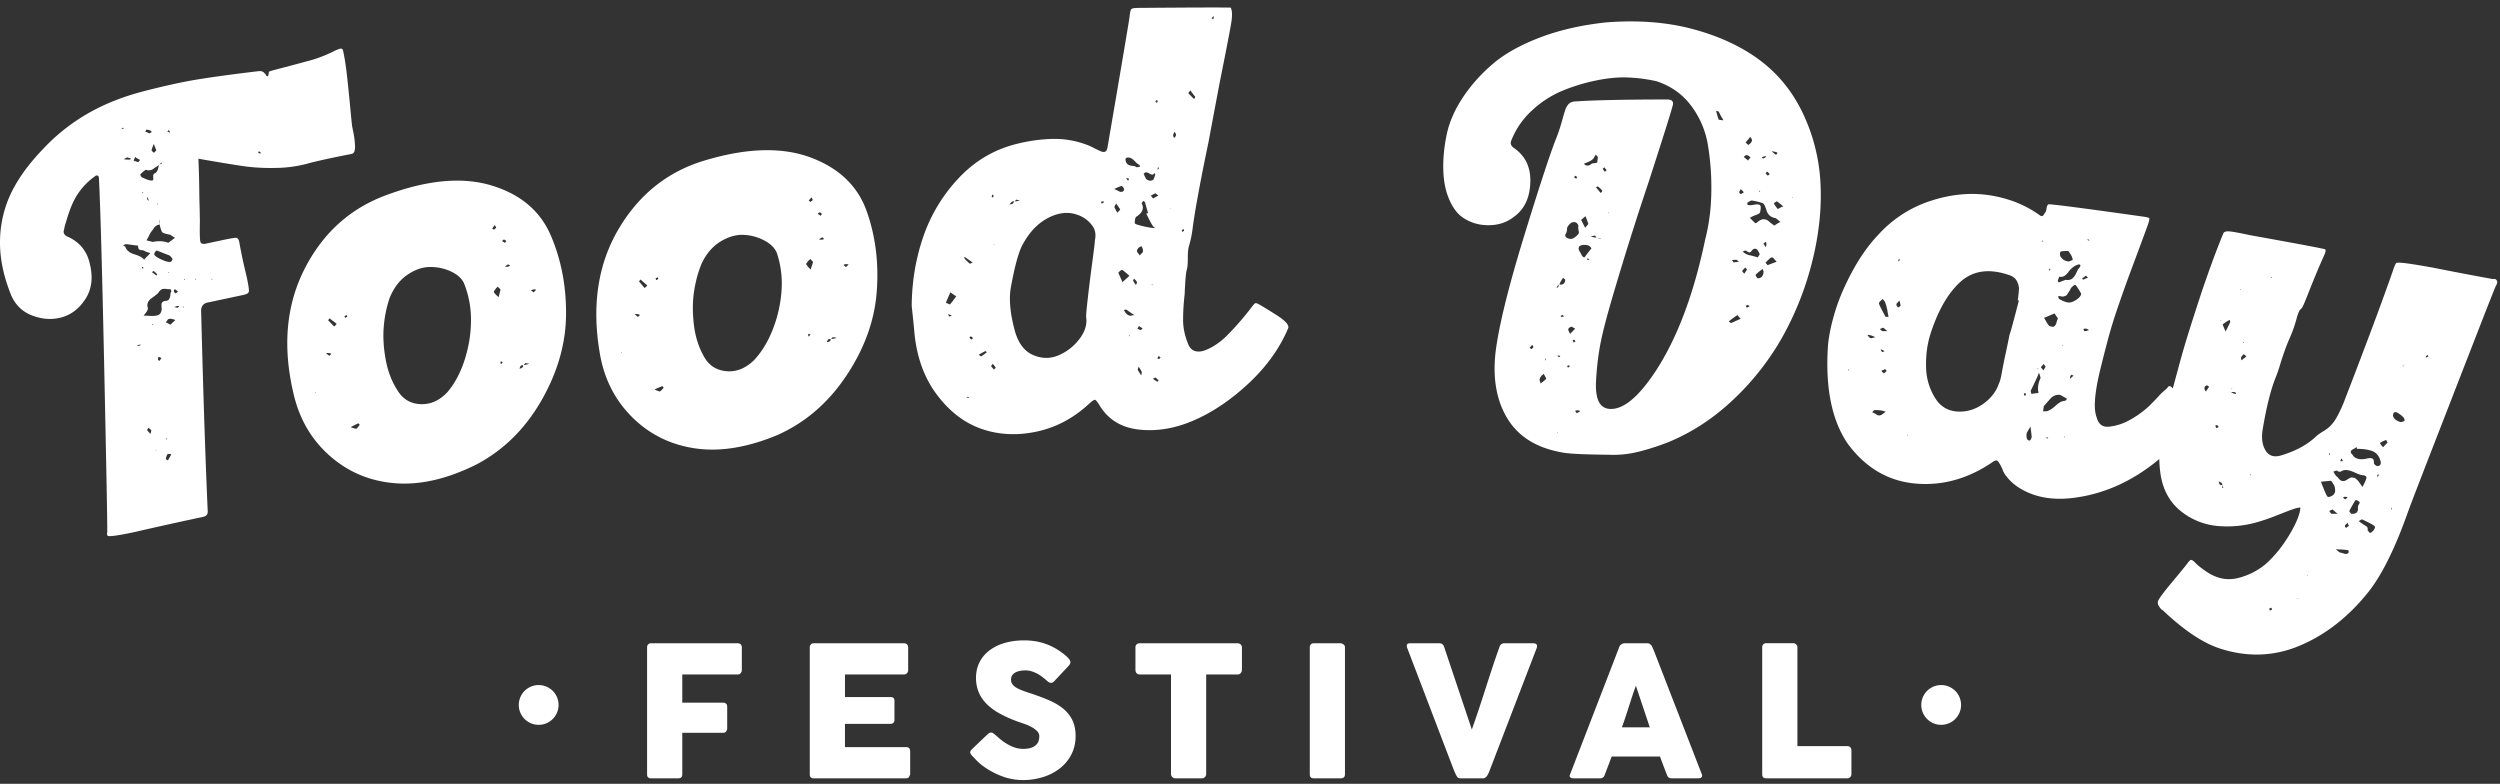 <svg xmlns="http://www.w3.org/2000/svg" width="185" height="58" fill="none"><rect width="100%" height="100%" fill="#333333" stroke="none"/><path fill="#fff" d="M19.101 11.287c.074.072.15.085.228.04a1.235 1.235 0 0 1-.162-.142l-.066.102Zm-3.45 9.33c.006.03-.005.046-.033.052.028-.006.044-.002.047.012.003.014.018.018.046.012l-.009-.042-.05-.033Zm-1.135.023c-.028.006-.045-.004-.051-.033l-.033.051.05.033.034-.05Zm-.857.095c.028-.006.036-.036.024-.093l-.042.01.018.083Zm-.05 2.028-.01-.042c-.005-.027-.022-.038-.05-.033l-.033.051.042-.009.05.033Zm-.48.015c.028-.006.053-.026.075-.06l.075-.06a.455.455 0 0 0-.377.08.341.341 0 0 1 .135.016l.092.024Zm-.14-1.067.193-.128a2.504 2.504 0 0 1-.213-.174l-.042.009c-.1.08-.08.178.063.293Zm-.549-1.549c.028-.006.045.005.051.033l.033-.051-.05-.033c.005.028-.006.045-.034.051Zm.037-10.533a.502.502 0 0 1-.108.11c.027-.006.092.025.194.09.01-.09-.019-.156-.086-.2Zm-.056 24.439c.066-.102.151-.251.256-.45-.124-.031-.213-.034-.265-.008-.054.026-.1.146-.143.359l.152.099Zm.186-10.038c.194-.187.315-.302.366-.341a.503.503 0 0 0-.144-.057c-.22-.07-.363-.055-.428.047a.681.681 0 0 1-.142.162c.13.06.246.123.348.189Zm-.349 8.45.051.033.042-.009-.009-.042-.05-.033c.005.028-.006.045-.034.051Zm-.464-20.293a.69.69 0 0 1 .2-.087l-.06-.076a.345.345 0 0 1-.07.082.34.34 0 0 0-.07.08Zm.013 4.383c.02-.18.012-.281-.021-.303.008.173.015.275.02.303Zm-.033 10.137c.027-.006.086-.077.174-.213l-.195-.09c-.094.108-.087.209.02.303Zm-.112-11.642c-.023.034-.017.063.017.084-.005-.027.002-.059.024-.093l-.041.009Zm-.109 18.223c-.028.006-.038.024-.033.05l.042-.008-.009-.042Zm1.071-13.91c.028-.007.075-.061.14-.162a12.552 12.552 0 0 0-.017-.084c-.006-.028-.017-.047-.034-.059a.432.432 0 0 1-.086-.091.38.38 0 0 0-.178-.115 8.637 8.637 0 0 1-.334-.127l-.503-.2c-.083.018-.152.106-.207.263.024.112.198.244.523.394.324.15.556.21.696.18Zm-1.257.684c-.032-.008-.069.022-.113.09.135.088.24.168.314.24l.066-.103c-.147-.143-.237-.219-.267-.227Zm-.123 3.95.093.025-.01-.042c-.033-.021-.062-.015-.083.018Zm.143-12.704c.122-.114.182-.177.179-.191a16.018 16.018 0 0 0-.187-.465c-.114.288-.168.446-.162.473.006.028.063.09.17.183Zm-.4 20.347c-.067.101-.098.16-.095.174.003.014.08.107.235.278.021-.033.045-.126.072-.278a.683.683 0 0 1-.107-.087.723.723 0 0 0-.106-.087Zm.016-16.8a.748.748 0 0 0-.105-.285c-.026.152.009.247.105.285Zm1.452 3.111.492-.368-.357-.231c-.303-.052-.49-.107-.561-.165-.071-.058-.142-.255-.214-.591a.76.76 0 0 0-.263.1.663.663 0 0 0-.179.192 1.918 1.918 0 0 1-.153.208 1.455 1.455 0 0 0-.177.3c-.071.148-.14.271-.206.373l.465.12c.42-.089.803-.068 1.153.062Zm-1.333-8.312-.278-.072-.1.153c.192.076.296.12.314.13.016.012.075-.023.175-.103l-.11-.108Zm1.11 12.613c.145-.001.244-.052.296-.15a.758.758 0 0 0 .084-.325c.004-.117.031-.196.082-.237l-.078-.158a.823.823 0 0 1-.265-.01.864.864 0 0 0-.307 0c-.084.018-.174.08-.267.188-.039.096-.21.25-.516.46-.306.212-.415.455-.327.728.05.107-.053.304-.313.593l.354.012c.297.025.529.013.693-.038.165-.05.266-.195.302-.437-.032-.285-.024-.455.023-.509.047-.054.126-.093.238-.117Zm-1.624-8.03c-.028.006-.045-.005-.05-.033-.023.034-.031.065-.025.093l.042-.009.033-.051Zm-.007 5.527c-.028.006-.059-.002-.092-.024-.017.063.01.115.077.159l.015-.135Zm1.15-7.568a.715.715 0 0 1-.187.149c-.103.066-.18.119-.23.159a.536.536 0 0 1-.221.09.487.487 0 0 1-.29-.025c-.035-.022-.174.08-.417.308-.023.034-.02.077.005.13.026.053.056.09.09.112.294.143.508.22.642.236.135.015.202-.013.201-.086a9.72 9.72 0 0 0-.007-.24.207.207 0 0 1 .111-.2c.162-.062.263-.274.303-.633Zm-1.615 13.412c.146-.001.24-.036.285-.104a.364.364 0 0 0-.285.104Zm-.133-14.005-.115.287c.22.07.337.105.35.101.015-.002.055-.055.12-.157a2.39 2.39 0 0 0-.173-.095.521.521 0 0 1-.182-.136Zm-.327.113-.279-.072-.233.138c.151.027.314.036.488.027-.006-.027.002-.059.024-.093Zm.287 7.11c.374.11.607.244.699.399l.033-.051.432-.442c-.282-.087-.425-.144-.431-.172a.495.495 0 0 0-.207-.044c-.104-.006-.176-.035-.216-.085-.04-.05-.057-.134-.053-.252-.18-.02-.33-.039-.45-.057a10.228 10.228 0 0 0-.317-.043.751.751 0 0 0-.177-.006l-.159.078.153.1c.087.273.319.464.693.574ZM9.16 9.501c-.04-.05-.098-.052-.176-.006.067.044.126.046.176.006Zm14.002-5.089c.302-.093.594-.199.876-.318.281-.118.494-.215.64-.29.144-.074.271-.13.38-.168.109-.038.187-.047.235-.028.048.019.084.084.108.196.107.503.2 1.113.28 1.826.078.714.158 1.501.24 2.361.08.86.13 1.332.148 1.415l.071.336a6.304 6.304 0 0 1 .13 1.025c.008.174-.005.316-.04.425a.279.279 0 0 1-.22.2c-1.49.29-2.579.528-3.268.719a9.387 9.387 0 0 1-2.302.315c-.844.02-1.62-.02-2.327-.118-.708-.098-1.852-.286-3.431-.563.03.696.05 1.37.06 2.027.007.656.016 1.144.026 1.463.01.32.017.698.023 1.136-.018.88-.005 1.39.04 1.526.043.137.177.182.401.134l.168-.036 1.048-.223c.56-.12.898-.176 1.016-.173.118.005.198.105.24.3.132.762.31 1.6.536 2.517.137.643.197 1.026.178 1.146-.018.121-.139.205-.363.253l-1.28.273-1.32.281c-.37.05-.56.251-.573.604.155 6.079.317 11.028.489 14.851.02.23-.096.372-.348.425-1.623.346-3.326.723-5.109 1.132-1.287.274-1.942.355-1.966.244a48.386 48.386 0 0 1-.035-.167c.021-.034.03-.066.024-.094.007-.79-.068-4.846-.225-12.166-.156-7.319-.286-11.977-.39-13.972-.002-.146-.04-.225-.116-.239-.076-.012-.15.018-.222.091a4.918 4.918 0 0 0-1.587 1.917c-.09.195-.172.396-.245.601-.073.206-.131.379-.174.52l-.141.468a2.467 2.467 0 0 0-.092.392c-.093.255.005.438.293.552.874.4 1.413 1.073 1.615 2.024.242 1.001.133 1.858-.33 2.57-.461.712-1.052 1.167-1.77 1.364-.718.197-1.46.143-2.227-.161-.766-.305-1.298-.878-1.595-1.722-.527-1.378-.77-2.686-.726-3.924a8.416 8.416 0 0 1 .844-3.447c.52-1.06 1.294-2.125 2.324-3.192a14.262 14.262 0 0 1 3.26-2.603c1.223-.713 2.617-1.273 4.182-1.68 1.565-.406 2.92-.702 4.065-.888 1.145-.185 2.643-.388 4.497-.607.174-.008.3.038.38.138a.474.474 0 0 1 .12.15c.126.178.198.104.216-.222-.006-.027.136-.08.427-.156l1.308-.345a99.183 99.183 0 0 0 1.534-.415Z"/><path fill="#fff" d="m39.297 21.49.193.148.189-.2a.455.455 0 0 0-.383.052Zm-.548 5.529c.112-.015.253-.049.419-.1a3.073 3.073 0 0 0-.288-.048c-.015.002-.058.051-.132.148Zm-.312.259.085-.012c.11-.043.175-.095.196-.156l-.012-.085c-.085.01-.135.018-.149.02-.014.002-.054.08-.12.232Zm-.686-7.612-.145-.11-.238.162c.12.042.248.024.383-.052Zm-.557-1.872-.037.048a.63.63 0 0 0 .118.07c.046.023.071.05.075.077l.11-.145c-.104-.13-.193-.147-.267-.05Zm-.101 9.147.11-.145a.462.462 0 0 1-.14-.068c-.04.121-.031.192.03.213Zm-.196-4.952c.095-.359.142-.545.14-.56-.001-.013-.07-.083-.201-.21a.67.67 0 0 0-.153.15c-.098.13-.145.207-.141.236.004.028.047.087.132.177.084.09.159.159.223.207Zm-.176-5.127c-.044-.109-.082-.176-.114-.2l-.184.24.145.11c-.004-.027.047-.078.153-.15ZM33.13 28.995c.545-.652.97-1.46 1.272-2.424.302-.964.453-1.93.451-2.897a7.17 7.17 0 0 0-.52-2.72c-.164-.353-.485-.642-.962-.866a3.576 3.576 0 0 0-1.56-.33c-.562.005-1.127.204-1.694.598-.567.395-1 .973-1.3 1.735a8.874 8.874 0 0 0-.415 2.048c-.07.76-.023 1.59.143 2.49.166.902.482 1.696.95 2.383.397.58.957.88 1.681.897.723.017 1.375-.288 1.954-.914Zm-7.177 2.618c.242.083.377.122.406.118.028-.004.116-.102.263-.295l-.102-.116-.305.15c-.122.06-.21.108-.262.143Zm-.404-8.083c.053-.035.105-.072.158-.108-.032-.024-.052-.065-.06-.122l-.158.108.06.122Zm-.824.632a.928.928 0 0 0 .19-.2c-.258-.195-.434-.33-.53-.404-.075.098-.104.152-.087.163.016.013.158.16.427.44Zm-.596 1.985.241.184.153-.15c-.154-.066-.285-.078-.394-.034Zm-.772 2.919-.006-.043-.043.006c.004.028.02.04.049.037Zm5.325-14.662c2.996-1.098 5.563-1.324 7.7-.676 2.136.648 3.594 1.878 4.375 3.691.78 1.814 1.156 3.79 1.13 5.928-.028 2.14-.644 4.25-1.847 6.333-1.204 2.083-2.802 3.648-4.795 4.698-2.163 1.073-4.171 1.532-6.024 1.38-1.854-.152-3.46-.829-4.82-2.03-1.361-1.2-2.255-2.737-2.683-4.613-.817-3.468-.541-6.542.826-9.224 1.368-2.681 3.414-4.51 6.138-5.487ZM62.413 19.604l.183.159.202-.186a.453.453 0 0 0-.385.027Zm-.91 5.48c.113-.008.255-.032.424-.073a2.853 2.853 0 0 0-.284-.066c-.015 0-.061.047-.14.139Zm-.328.237.085-.006c.112-.035.18-.083.205-.143l-.005-.085-.15.01c-.015 0-.06.076-.135.224Zm-.185-7.64-.137-.12-.248.147a.45.45 0 0 0 .385-.027Zm-.433-1.905-.04.046a.64.64 0 0 0 .114.078c.045.026.068.053.07.081l.12-.137c-.096-.136-.184-.16-.264-.068Zm-.41-.96a.552.552 0 0 0-.1-.209l-.2.23.138.119c-.002-.028.052-.075.162-.14Zm-.291 10.08.12-.137a.458.458 0 0 1-.135-.076c-.05.118-.045.19.015.214Zm.13-4.953c.119-.352.178-.534.177-.55-.001-.013-.064-.088-.188-.222a.656.656 0 0 0-.162.14c-.106.121-.158.197-.156.225.002.029.041.09.12.185.078.096.147.17.209.222Zm-4.22 6.742c.587-.615 1.064-1.392 1.429-2.335a9.601 9.601 0 0 0 .64-2.86 7.17 7.17 0 0 0-.34-2.75c-.14-.363-.44-.672-.903-.927a3.571 3.571 0 0 0-1.534-.431c-.562-.032-1.138.129-1.73.485-.591.357-1.062.905-1.412 1.645a8.868 8.868 0 0 0-.549 2.016c-.12.754-.127 1.586-.02 2.495.105.911.37 1.723.792 2.44.357.606.896.941 1.617 1.005.72.065 1.39-.196 2.01-.783Zm-7.205-5.951.165-.098c-.03-.026-.048-.068-.052-.125l-.165.097.052.125Zm-.129 8.092c.236.098.369.146.398.144.028-.002.122-.094.282-.277l-.095-.123-.314.13a2.425 2.425 0 0 0-.27.126Zm-.734-7.516a.925.925 0 0 0 .202-.187c-.245-.212-.412-.358-.503-.438-.08.092-.113.144-.097.157.015.014.147.17.398.468Zm-.726 1.941.229.2.162-.14c-.15-.077-.28-.096-.39-.06Zm-.963 2.861-.003-.043-.043.003c.002.03.017.043.046.04Zm6.278-14.278c3.062-.9 5.638-.956 7.728-.17 2.09.788 3.463 2.112 4.123 3.972.659 1.86.904 3.857.737 5.99-.168 2.133-.921 4.198-2.259 6.197-1.338 2-3.036 3.456-5.094 4.372-2.229.928-4.262 1.255-6.101.981-1.84-.274-3.399-1.055-4.677-2.342-1.279-1.287-2.07-2.88-2.373-4.78-.587-3.513-.11-6.563 1.431-9.15 1.541-2.585 3.703-4.276 6.485-5.07ZM89.77 1.183c0 .029-.014.058-.042.086l-.085.087c.028 0 .05.007.065.02l.064.065c.057-.115.056-.2-.001-.258ZM88.1 6.687c-.115.115-.164.188-.15.216.015.028.152.17.411.425.057-.086.085-.143.085-.172a2.319 2.319 0 0 1-.173-.213 1.758 1.758 0 0 1-.174-.256Zm-.647 10.364c0 .014.014.05.044.107a.486.486 0 0 0 .127-.087l-.043-.128c-.086.058-.128.094-.128.108Zm-.57-6.837.085-.086c.057-.087.07-.158.042-.215l-.088-.171-.084.172c-.028.058-.028.129.002.214.028.03.043.058.043.086Zm-.301 5.193.085-.001c-.029-.028-.057-.028-.085 0Zm-.924-2.867c.028 0 .057-.014.086-.043l-.001-.086-.043-.043a.383.383 0 0 0-.042.172Zm-.017 13.984h.043c.058.057.1.056.129-.002.028-.028.057-.043.085-.043-.086-.085-.137-.127-.15-.127-.015 0-.05.058-.107.172Zm-.024-19.13-.128.129a.462.462 0 0 0 .13.085c.056-.087.055-.158-.002-.215Zm-.307 20.634c.201.141.31.211.324.211.014 0 .049-.028.106-.086-.144-.142-.223-.213-.237-.213-.015 0-.079.03-.193.088Zm-.056-7.035c0 .03-.014.058-.042.087h.043l.042-.044c-.029 0-.043-.014-.043-.043Zm.462-6.523-.215-.17-.342.174.173.213.384-.217Zm-.957-1.709-.128.088c.088.228.16.37.218.427.172.113.33.126.472.039.028 0 .085-.129.168-.387 0-.028-.029-.071-.087-.128-.027.143-.127.166-.299.067-.172-.1-.287-.134-.344-.106Zm-.308 15.016c.027-.114.04-.2.04-.258a3.344 3.344 0 0 0-.108-.191 2.356 2.356 0 0 1-.11-.193.743.743 0 0 0-.083.215c0 .029.087.17.26.427Zm-.286-3.472c.173.114.273.142.301.084l.085-.087a28.71 28.71 0 0 1-.258-.17.486.486 0 0 0-.085.13l-.043.043Zm.171-5.406.17-.173c.086-.058.099-.172.04-.343a.465.465 0 0 0-.087-.171c-.057.03-.127.073-.213.13a.49.49 0 0 0-.085.13c-.057.086-.027.186.089.3l.086.127Zm-.018-2.23c.516.14.903.207 1.16.205-.115-.084-.172-.142-.173-.17-.058-.057-.217-.356-.479-.897l.129-.044c-.148-.514-.221-.777-.221-.792 0-.014-.043-.05-.13-.106l-.127.173c.203.37.076.7-.378.99-.086.057-.127.215-.125.472 0 .057.115.113.344.169Zm-.397 3.95c-.057.085-.078.143-.063.17.015.03.08.13.196.3a.425.425 0 0 0 .084-.215 1.284 1.284 0 0 0-.217-.256Zm-.309 4.248v-.043c-.03 0-.058.015-.086.044l.086-.001Zm-.05-11.624a.286.286 0 0 0-.258-.04c.028 0 .057.02.087.063.028.043.057.08.086.107a.475.475 0 0 1 .085-.13Zm.397-1.333c-.16-.17-.317-.254-.474-.253-.158.001-.222.073-.192.216.03.143.088.242.174.299.087.057.2.091.345.104.142.013.243.048.3.105a.635.635 0 0 0 .13-.022.591.591 0 0 1 .127-.023l-.043-.129c-.086-.027-.21-.127-.367-.297Zm-.791 11.03c.028.058.072.129.13.214.115.142.244.212.388.211a.822.822 0 0 1 .257-.045 17.722 17.722 0 0 1-.582-.402c-.015-.014-.08-.006-.193.023ZM82.76 20.2c.028.057.13.285.305.683.057-.057.142-.136.256-.238.113-.1.198-.18.255-.238-.288-.255-.46-.396-.518-.424-.029-.028-.086-.006-.17.065-.086.073-.128.123-.128.152Zm-.297-4.888c.029.086.102.228.218.427.142-.144.213-.223.213-.237 0-.014-.102-.164-.304-.448l-.127.258Zm.545-1.549c-.057.001-.242.074-.555.22l.43.21c.2.027.3-.045.299-.217-.059-.113-.116-.184-.174-.213Zm-1.32 1.212-.043-.085-.172.043.044.129c.029 0 .086-.028.171-.087Zm-6.22-.121-.258-.084-.128.13c.086-.001.215-.016.386-.046Zm5.556 2.915c.083-.372.038-.702-.136-.986-.347-.512-.837-.836-1.466-.975-.63-.138-1.302-.004-2.013.402-.712.407-1.307 1.07-1.786 1.988-.281.574-.56 1.62-.832 3.138-.137.859-.028 1.93.325 3.214.265.885.713 1.46 1.344 1.727.63.267 1.246.276 1.845.028a3.794 3.794 0 0 0 1.535-1.171c.424-.532.605-1.07.544-1.613-.03-.056.01-.55.117-1.48.106-.93.221-1.847.343-2.748.121-.902.181-1.41.18-1.524Zm-5.985-2.87c-.086.001-.136.009-.15.024l-.191.194c.028 0 .07 0 .129-.002.113-.029.17-.071.17-.13.028-.027.042-.056.042-.085Zm-1.432 3.229c-.03-.028-.058-.028-.086.001l.086-.001Zm-.2-3.516c.028 0 .057-.014.085-.043.028-.029.043-.057.043-.086l-.087-.086c-.057.087-.07.158-.041.215Zm.145 12.739c.085-.087.127-.137.127-.151 0-.014-.072-.107-.216-.277l-.128.172.217.256Zm-.952-.979c.057-.028.2-.13.427-.304-.058-.057-.094-.085-.108-.085-.015 0-.178.087-.491.262.057.056.115.1.172.127Zm-.869-1.409.13.171.128-.087c0-.028-.015-.057-.044-.085-.029-.057-.086-.07-.171-.042 0 .029-.014.043-.043.043Zm-.221 4.42c.085.057.157.07.214.041-.058-.056-.129-.07-.215-.04Zm.263-9.867.214-.088a10.943 10.943 0 0 1-.603-.424c-.03.029-.029.072 0 .128.029.058.159.185.39.384Zm-1.642 3.744.13.171.17-.087a1.015 1.015 0 0 0-.3-.084Zm.165-.73c.057-.057.213-.26.467-.604a5.29 5.29 0 0 1-.431-.297 18.7 18.7 0 0 0-.337.775l.301.126Zm22.863-.012c.344.198.76.452 1.25.762.718.452 1.02.793.909 1.023-.618 1.463-1.58 2.808-2.884 4.034-1.307 1.225-2.658 2.144-4.054 2.756-1.396.61-2.76.843-4.09.697-1.331-.146-2.316-.76-2.953-1.842-.146-.227-.247-.348-.304-.362-.057-.014-.185.066-.384.239-1.164 1.096-2.473 1.8-3.93 2.112-1.455.312-2.821.243-4.097-.203-1.277-.447-2.385-1.304-3.324-2.57-.94-1.264-1.488-2.825-1.645-4.682 0-.057-.063-.672-.187-1.844.014-1.802.3-3.512.86-5.132a11.972 11.972 0 0 1 2.624-4.332c1.191-1.268 2.614-2.108 4.27-2.522a12.21 12.21 0 0 1 2.013-.338c.628-.048 1.157-.045 1.587.009.43.054.823.136 1.181.247.359.112.646.224.861.337.216.113.402.204.56.274.158.07.28.084.365.04.085-.044.141-.151.169-.323 1.066-6.213 1.611-9.45 1.638-9.707.026-.286.068-.458.125-.516.056-.057.227-.088.514-.09 4.546-.036 6.833-.04 6.862-.012v.043c.088.2.097.529.03.986-.068.458-.363 1.99-.885 4.597-.33 1.747-.604 3.208-.823 4.382-.33 1.575-.592 2.9-.783 3.973a51.15 51.15 0 0 0-.348 2.105c-.04.33-.08.602-.122.817a8.345 8.345 0 0 1-.187.751c-.056.201-.082.494-.079.88.003.387-.023.68-.078.88-.057.116-.11.716-.157 1.804a16.4 16.4 0 0 0-.114 1.93c.005.573.138 1.172.4 1.799.117.256.29.412.52.467.228.056.485.025.77-.092.285-.116.563-.268.833-.457.27-.187.519-.397.746-.628a21.15 21.15 0 0 0 1.7-1.944c.17-.23.283-.366.34-.41.057-.043.157-.022.301.062ZM132.632 14.564c-.002.029.01.059.036.089l.004-.043-.04-.046Zm-1.062.904c.03-.026.12-.076.27-.15a.34.34 0 0 1 .131-.033c-.295-.253-.457-.381-.485-.383-.029-.003-.105.049-.227.154.178.272.282.41.311.412Zm-.051-4.178c-.195-.073-.336-.099-.424-.078.028.003.076.036.143.098.066.063.127.111.182.144l.092-.079.007-.085Zm-.758 1.402a.57.57 0 0 0-.098.142c-.001.015.052.069.159.164l.139-.118a2.729 2.729 0 0 0-.2-.188Zm.043 6.93c.237-.094.459-.177.666-.246l-.178-.208c-.065-.077-.119-.117-.162-.12-.043-.004-.095.02-.157.073-.062.053-.17.158-.326.317l.157.185Zm-.15-1.345c.064-.08.074-.209.031-.385-.121.076-.182.122-.183.136-.001.015.05.098.152.25Zm.068-6.708c-.171-.013-.289.02-.352.101a.889.889 0 0 0 .146.055c.014.001.083-.05.206-.156Zm-.467 2.588-.039-.047-.046.04.039.046.046-.039Zm-.175 6.44c.259-.007.401-.168.426-.481a.213.213 0 0 0-.034-.11.211.211 0 0 1-.034-.111c-.306.233-.476.378-.509.432-.028-.002-.018.042.033.132.05.09.089.136.118.138Zm1.218-3.904c.183-.127.333-.216.452-.264-.215-.19-.336-.285-.364-.288-.34-.055-.561-.245-.664-.57-.103-.323-.196-.503-.279-.538a4.481 4.481 0 0 0-.802-.194c-.058-.005-.162.045-.313.147-.029-.003-.034.055-.014.17.111.039.269.037.473-.004.205-.041.348-.036.43.013.082.05.099.188.053.413-.009.114-.044.19-.105.228a1.5 1.5 0 0 1-.29.127c-.133.048-.26.109-.381.185.238.25.371.382.399.398.026.017.102-.028.225-.132.306-.234.591-.211.856.069l.324.24Zm-2.114 5.941.075.135.224-.11-.164-.1-.135.075Zm.32-12.497c-.034.056-.074.11-.121.163-.047.054-.088.1-.119.14a.73.73 0 0 1-.094.1l.2.19c.12-.077.198-.15.232-.219a.582.582 0 0 0 .053-.125.436.436 0 0 0-.053-.133c-.037-.075-.07-.114-.098-.116Zm.05 1.51c-.029-.002-.069-.034-.122-.095-.109-.067-.194-.087-.252-.064l-.139.118c.025.031.059.062.099.095l.122.095a.683.683 0 0 1 .1.095c.002-.028.027-.07.075-.124.047-.053.086-.093.117-.12Zm-.559 6.926c.022.088.039.133.054.134a.703.703 0 0 1 .145.077.95.95 0 0 0 .313.11c.127.025.317.076.569.154l.149-.246c-.125-.24-.201-.36-.229-.363-.139-.068-.255-.035-.353.1-.064.081-.117.128-.161.138-.044.012-.1-.008-.168-.056a.382.382 0 0 0-.144-.076l-.175.028Zm.08 1.685c.129-.19.195-.292.196-.306.002-.015-.037-.068-.116-.16-.156.159-.235.246-.236.26-.001.015.05.083.156.206Zm-.27-6.261-.103.206c.019.118.073.164.161.143l.181-.114a1.247 1.247 0 0 0-.239-.235Zm-.638 5.242.115.18.392-.054-.162-.142-.345.016Zm-.238 4.542c.107.094.169.136.185.122.015-.013.246-.116.691-.31l-.235-.277c-.121.076-.335.231-.641.465Zm-.938-15.568c.11.411.179.625.206.641.027.017.141.033.34.049a6.283 6.283 0 0 0-.189-.317c-.098-.208-.161-.32-.188-.337a.194.194 0 0 0-.084-.028 6.579 6.579 0 0 0-.085-.008Zm-7.924 7.537-.039-.046-.003.043.039.046.003-.043Zm-.175-3.155c-.105-.123-.157-.191-.156-.206.001-.014-.044.018-.137.096.077.121.128.197.154.228l.139-.118Zm-.411 5.088-.292-.11c.164.1.261.136.292.11Zm-.245-3.893-.135.075.353.416c.093-.078.126-.14.101-.185-.025-.046-.131-.147-.319-.306Zm-.514 3.702c.166.071.308.097.424.077l-.118-.138-.306.06Zm-.095 1.714c-.081-.064-.152-.083-.21-.06l.078.092c.028.003.05-.002.066-.016.015-.013.037-.019.066-.016Zm.453-7.753-.149.247c-.067.11-.218.212-.455.308l-.267.107c.131.155.287.18.467.08.092-.078.167-.115.224-.11.173-.015.268-.036.285-.063.016-.027.035-.17.055-.427-.028-.002-.055-.026-.08-.07-.025-.046-.052-.07-.08-.072Zm-.542 5.12c-.069-.206-.14-.398-.212-.576l-.323.275.297.584a6.39 6.39 0 0 0 .238-.282Zm-.45 2.374a.327.327 0 0 0 .08.072.18.18 0 0 0 .084.028c.097-.136.273-.366.529-.69l-.042-.003c-.072-.178-.281-.252-.628-.223-.321.06-.379.243-.173.546.026.03.051.076.075.135a.481.481 0 0 0 .075.135Zm-.536 11.447c.077.12.122.182.136.183.014 0 .097-.05.249-.153-.081-.063-.209-.073-.385-.03Zm.025-17.383c-.062.052-.093.086-.094.1-.001.014.053.054.163.12l.053-.124c-.053-.062-.094-.094-.122-.096Zm-.134 12.34a.5.5 0 0 0 .135-.076l-.075-.135-.132.032c.05.09.074.15.072.178Zm-.163-1.176c-.148.046-.226.126-.235.239l.147.313c.002-.028.027-.062.072-.102a1.4 1.4 0 0 0 .141-.139c.047-.053.101-.106.163-.159-.164-.1-.26-.15-.288-.152Zm-.246 3.036.139-.118c-.024-.06-.096-.065-.214-.018l.075.136Zm.545-9.682c.168-.13.256-.237.262-.323l-.058-.35a.296.296 0 0 0-.061-.305.326.326 0 0 0-.313-.111c-.131.018-.262.122-.392.312-.03.027-.051.104-.061.232a.678.678 0 0 1-.066.275c-.13.19-.055.325.226.405l.043.003c.111.038.251-.007.42-.138Zm-1.096 5.85.079.092.177-.071-.121-.096-.135.076Zm-.07-2.33c.254.05.392-.067.415-.353l-.16-.142c-.197.3-.282.465-.255.495Zm-.047 5.376c.059-.023.091-.05.093-.078-.055-.033-.126-.04-.214-.018a.452.452 0 0 0 .121.096Zm-.102 5.543-.043-.004c-.002.03.011.044.039.047l.004-.043Zm-.082-10.721c.054.033.089.043.105.03.015-.014.043-.09.083-.23a.654.654 0 0 0-.095.1.771.771 0 0 1-.093.1Zm-.813 5.27a.182.182 0 0 0-.014.17c.035-.082.04-.14.014-.17Zm-.366 1.864c.275-.207.414-.326.417-.354.002-.028-.06-.148-.187-.36l-.138.118c-.126.134-.179.26-.159.375.023.06.046.133.067.22Zm-.818-2.648c.08.064.128.096.142.098.014 0 .069-.052.164-.16-.029-.002-.042-.017-.04-.046-.024-.059-.05-.09-.078-.093a2.503 2.503 0 0 1-.188.2ZM130.058 4.33c1.437 1.034 2.548 2.371 3.334 4.012a13.605 13.605 0 0 1 1.323 5.206c.095 1.83-.101 3.736-.59 5.719a22.714 22.714 0 0 1-2.171 5.57 19.484 19.484 0 0 1-3.672 4.717c-1.491 1.415-3.126 2.48-4.905 3.198-.741.284-1.462.513-2.164.685a7.581 7.581 0 0 1-2.126.216c-1.634-.017-2.722-.062-3.26-.134-2.041-.308-3.484-1.184-4.328-2.63-.845-1.444-1.093-3.243-.748-5.396.299-1.926.992-4.653 2.08-8.18 1.087-3.527 1.848-5.847 2.282-6.96.18-.443.33-.883.451-1.319.121-.434.21-.736.266-.903.057-.168.14-.312.251-.432.11-.12.279-.185.51-.195 1.356-.091 3.611-.14 6.767-.143.316-.003.465.11.447.337-.014.171-.614 2.088-1.798 5.75a228.03 228.03 0 0 0-2.306 7.26c-.627 2.072-1.035 3.573-1.225 4.505-.19.931-.312 1.911-.366 2.94-.084 1.399.275 2.102 1.078 2.109.973.021 2.081-.908 3.323-2.787 1.603-2.453 2.826-5.696 3.668-9.731.291-1.123.445-2.31.459-3.556a19.214 19.214 0 0 0-.257-3.485 6.586 6.586 0 0 0-1.251-2.898c-.649-.855-1.503-1.455-2.566-1.799a11.864 11.864 0 0 0-1.958-.265c-.742-.046-1.566.024-2.47.21a13.63 13.63 0 0 0-2.558.782 7.575 7.575 0 0 0-2.226 1.456 5.892 5.892 0 0 0-1.512 2.202c-.104.221-.033.414.212.576.842.585 1.239 1.442 1.191 2.571-.048 1.13-.453 1.964-1.213 2.505-.522.417-1.155.625-1.901.622-.746-.002-1.403-.213-1.972-.633-.378-.288-.693-.737-.945-1.345-.253-.609-.389-1.323-.408-2.142-.021-.819.063-1.68.251-2.583.187-.903.576-1.804 1.165-2.703.589-.9 1.323-1.73 2.201-2.49.879-.761 2.044-1.42 3.495-1.978 1.45-.557 3.087-.934 4.911-1.131 2.338-.184 4.456-.028 6.352.469 1.897.497 3.523 1.23 4.879 2.2ZM179.514 26.468c-.013-.09.028-.154.123-.196.022.034.046.067.07.1-.096.041-.16.073-.193.096Zm-1.587 4.682-.233.089a.877.877 0 0 1-.481-.24c-.123-.123-.157-.253-.104-.389.059-.164.216-.15.473.041.283.197.398.364.345.5Zm-.084-4.112.034.05c-.028-.006-.045.006-.05.034l-.034-.05.05-.034Zm-.887 10.692c-.013-.088-.003-.145.03-.168a.183.183 0 0 1-.03.169Zm-.599-4.64a.533.533 0 0 1-.129-.133l-.121-.175c.227-.133.386-.206.475-.219l.096.192c-.033.023-.14.134-.321.334Zm-.429 1.404a.38.38 0 0 1-.178-.098c-.063-.055-.089-.11-.079-.167.002-.174-.045-.276-.14-.308-.097-.032-.229-.027-.396.015a1.479 1.479 0 0 1-.508.04.765.765 0 0 1-.445-.19 2.249 2.249 0 0 0-.177-.228c-.049-.052-.061-.105-.036-.16.024-.053.043-.086.061-.097.016-.012.065-.039.146-.083.08-.044.153-.088.22-.135l.019.135c.438-.008.812.045 1.127.16.312.115.521.37.623.766.05.213-.03.329-.237.35Zm-.011.782c-.018-.06.009-.129.081-.203-.005.028-.003.05.009.067s.016.04.011.067l-.101.07Zm-.222 3.883c-.049.108-.153.205-.314.292l-.181-.207a.35.35 0 0 0-.007-.197.208.208 0 0 0-.091-.104 8.1 8.1 0 0 1-.562-.385 2.51 2.51 0 0 0 .241-.13c.509.237.801.391.876.462.107.049.12.14.038.27Zm-1.302-1.237c-.072.074-.209.108-.41.1l-.139-.2c.136-.266.285-.53.449-.79.038-.052.134-.02.287.095.028.005.038.036.027.092-.01.057-.032.096-.065.12a.535.535 0 0 0-.053.294.363.363 0 0 1-.096.289Zm-.695 1.072c-.05.035-.077.066-.082.094a2.314 2.314 0 0 1-.069-.1c-.047-.066-.02-.133.08-.203a.475.475 0 0 1 .108-.111c-.006.028.002.066.022.113a.744.744 0 0 0 .066.121l-.125.086Zm.061 1.95a.46.46 0 0 1-.184.055c-.276-.08-.421-.12-.435-.122a2.763 2.763 0 0 1-.286-.226c.549.012.864.04.944.083.008.117-.006.188-.039.21Zm-1.235-2.925c-.015-.002-.069-.07-.16-.203.16-.087.246-.123.258-.106.012.018.132.119.36.305-.292.006-.445.006-.458.004Zm-.294-1.273c-.037-.035-.117-.196-.24-.48-.1-.25-.179-.453-.238-.61.06-.017.313-.044.755-.08.161.232.24.363.235.39a.504.504 0 0 1 .049.206.92.92 0 0 1 .005.218.52.52 0 0 1-.073.161.434.434 0 0 1-.203.16c-.028-.005-.045.007-.05.035-.123.036-.203.036-.24 0Zm.171-3.238.027.092a.336.336 0 0 0-.065.119c-.013-.09 0-.16.038-.211Zm1.323 3.29a.517.517 0 0 0-.107.111c-.038.052-.094.041-.169-.03-.023-.033-.049-.053-.076-.058.099-.07.216-.076.352-.023Zm-.91-1.952a.378.378 0 0 1 .176-.012l-.008.043.211.038a.68.68 0 0 1 .524-.124c.182.033.374.097.576.192.2.094.357.151.47.172.258.018.375.09.353.216-.023.127-.122.348-.295.666l-.138-.2-.139-.198a1.3 1.3 0 0 0-.145-.158c-.075-.071-.133-.11-.175-.119l-.148-.026a.283.283 0 0 0-.18.032c-.065.032-.13.072-.196.118-.266.185-.491.144-.675-.123a.52.52 0 0 0-.111-.106c-.052-.039-.133-.155-.243-.35a.514.514 0 0 1 .143-.06Zm.47-.917c.041.094.073.159.096.191l-.176.012c-.013-.09.013-.157.08-.203Zm-2.53 8.696c-.023-.033-.018-.063.015-.084l-.015.084Zm-.701 1.704-.034-.05c.033-.024.047-.02.042.007l-.008.043Zm-2.071.846c-.046-.067-.067-.107-.065-.12.003-.015.051-.042.146-.083.027.005.049.052.062.142a.532.532 0 0 1-.143.06Zm-1.464-9.985c.005-.028-.007-.045-.034-.05.005-.027.021-.04.049-.034l.035.05c-.028-.006-.045.006-.05.034Zm-.638-8.527c-.088-.161-.031-.311.169-.45l.188.165c-.1.07-.22.165-.357.285Zm-.055-5.241-.008.042-.034-.05.05-.034-.008.042Zm-.717 7.586.303.01.061.143c-.197-.036-.319-.087-.364-.153Zm.045-.254.043.008-.05.035-.042-.008.049-.035Zm-.457-4.223c-.146-.317-.217-.49-.211-.518.005-.028.171-.144.498-.346.041.094.06.15.058.163a22.1 22.1 0 0 1-.345.7Zm-.264 11.59.038-.211-.19-.034c-.014-.003-.05-.082-.109-.238l.084.015c.107.049.17.104.188.165-.005.028.004.059.027.092l.054.184c-.028-.005-.059.004-.092.027Zm-.515-4.626c.028.005.059-.004.092-.027.061-.018.101.004.119.065.023.033.048.052.077.057l-.192.096-.096-.191Zm.41-7.816.042.008c-.028-.005-.043 0-.046.013l-.011.064c-.024-.033-.018-.062.015-.085Zm1.713 1.618c-.005.028.006.044.035.05l-.05.034-.035-.05.05-.034Zm-2.801 3.678-.069-.1c-.082-.19-.031-.31.153-.364l.154.115c-.115.153-.195.27-.238.349Zm-8.774-11.252c.061-.02.115.002.165.066-.089.017-.145-.005-.165-.066Zm-.024 6.749a.236.236 0 0 1-.134.026c-.042-.006-.065.005-.069.033l-.063-.181c.153-.066.293-.032.42.1a.264.264 0 0 0-.154.022Zm-.366-3.858.144-.11.145-.11c.049.064.1.114.153.15a3.636 3.636 0 0 0-.344.148c-.017.013-.05-.013-.098-.078Zm-.477 1.602c-.252.154-.46.205-.626.153-.143-.02-.347-.104-.615-.256l-.062-.181.133-.026a.495.495 0 0 0 .322.022c.105-.03.175-.07.211-.123.036-.053.091-.14.165-.26a.946.946 0 0 0 .117-.222c.168-.178.28-.257.335-.235.054.022.198.236.432.642-.023.17-.16.333-.412.486Zm-.395 5.811c-.046-.093-.018-.19.082-.292l.165.066a1.189 1.189 0 0 0-.247.226Zm-.62-2.464c.032-.024.061-.02.085.011l-.005.043c-.025-.032-.052-.05-.08-.054Zm.225 4.099c-.202.001-.426.115-.673.342-.248.226-.446.358-.595.395-.004.03-.121.042-.351.04l.051-.383.256-.29.255-.29a.836.836 0 0 1 .287-.2.715.715 0 0 1 .397-.054c.028.004.203.1.524.287-.072.106-.123.157-.151.153Zm-.016 2.681-.006.043-.036-.049c.004-.027.019-.04.048-.036l-.006.042Zm-1.394.071c.064-.048.122-.055.175-.019-.036.053-.094.06-.175.02Zm-.169-5.476.147.193-.168.28-.184-.241.205-.232Zm-.401 2.002c.019.075.021.118.004.13-.016.013-.06.02-.133.026a3.825 3.825 0 0 0-.375.057l-.057-.224c.08-.162.19-.392.332-.691.141-.298.235-.516.283-.654.066.153.105.288.118.405a1.694 1.694 0 0 0-.188.754.513.513 0 0 0 .016.197Zm-.516 3.5c-.048.14-.112.188-.193.148-.139-.047-.186-.227-.143-.539.003-.028.097-.188.281-.481.055.44.082.675.078.703.02.06.013.117-.023.17Zm-.503-3.162a.504.504 0 0 1-.044-.157.338.338 0 0 1 .134-.025.32.32 0 0 0 .025.133c-.065.049-.103.066-.115.049Zm-.411-7.046c-.425 1.646-.653 2.48-.685 2.505-.09.45-.193.947-.31 1.495a36.253 36.253 0 0 0-.272 1.37c-.064.366-.136.63-.215.792-.191.553-.543 1.024-1.057 1.416-.515.392-1.064.607-1.645.643-.873.055-1.531-.257-1.973-.937a4.397 4.397 0 0 1-.709-2.282c-.03-.84.063-1.636.28-2.386.56-1.8 1.31-3.127 2.248-3.98.937-.855 2.15-1.023 3.638-.505.275.095.464.25.565.466.101.216.147.403.14.56a8.167 8.167 0 0 1-.073.705l-.017.127.085.011Zm1.397 5.037c.028.004.04.02.037.048l-.085-.011.048-.037Zm.371-9.472.037.048-.049.037c-.028-.004-.04-.02-.037-.048l.049-.037Zm.872 5.398.251.38a.907.907 0 0 0-.101.268.583.583 0 0 1-.146.284c-.067.063-.155.073-.264.029a.288.288 0 0 1-.201-.115 2.469 2.469 0 0 1-.178-.283 2.957 2.957 0 0 0-.141-.236c.06-.02.32-.13.78-.327Zm-.329-3.334-.006.043.031.09c-.028-.003-.059.007-.09.032-.021-.06 0-.115.065-.165Zm.696.614c.223.06.441-.056.653-.345.212-.288.453-.472.724-.552.06-.02.11-.013.148.02.039.035.022.105-.05.21-.064.05-.138.17-.221.36a1.222 1.222 0 0 1-.297.436c-.115.1-.285.134-.512.104l-.502.192-.073-.097c.058-.223.102-.332.13-.328Zm.077-1.85c.004-.029.194-.047.571-.054.146.193.24.35.282.471.041.121.054.188.037.2-.016.013-.114.05-.295.111-.228-.03-.403-.119-.527-.266-.125-.146-.148-.3-.068-.463ZM141.169 32.2l-.006.042-.037-.048.048-.037c-.004.029.008.044.037.048l-.042-.005Zm-.715-9.446a4.44 4.44 0 0 1-.073-.097c-.074-.096-.063-.181.034-.255a.682.682 0 0 1 .15-.152c.055.238.081.364.079.378-.001.015-.066.056-.19.126Zm-.916.698c-.325-.59-.489-.924-.493-.997-.005-.072.089-.182.282-.33l.11.145c.053.037.125.248.218.636.029.206.063.383.101.532l-.218.014Zm-.251 1.049a.935.935 0 0 1-.173-.153c.153-.066.236-.098.251-.096.014.002.11.087.29.255a10.318 10.318 0 0 1-.368-.006Zm-.12 1.368c.06-.02.156.021.287.125l-.182.062-.105-.187Zm.238 1.764a1.313 1.313 0 0 1-.189-.199c.181-.062.274-.107.277-.135l.111.144c-.004.029-.07.092-.199.19Zm.016 2.923-.096.074a4.179 4.179 0 0 0-.072.055c-.158.095-.314.073-.468-.063l-.244-.12.151-.152c.319-.015.603.024.85.115l-.121.091Zm-1.122-5.626a7.155 7.155 0 0 1-.111-.145c.146-.01.341.046.584.165-.061.021-.135.04-.224.057-.092.045-.175.019-.249-.077Zm2.25-5.756.036.048-.006.043-.096.073c-.017-.089.005-.143.066-.164Zm-3.754 8.236-.037-.048.048-.037c-.003.028.009.044.037.048-.003.029-.02.041-.048.037Zm31.293-6.931.034.05-.008.042c-.023-.033-.049-.053-.076-.058l.05-.034Zm16.698.337c-.03-.077-.064-.127-.104-.15-.04-.021-.119-.028-.236-.02l-.084-.015c-1.295-.235-2.742-.51-4.34-.828-1.661-.3-2.54-.416-2.64-.346l-.043-.008c-.066.046-.165.275-.298.687-.783 2.24-1.993 5.48-3.631 9.717-.252.594-.477 1.033-.674 1.317a2.406 2.406 0 0 1-.735.695c-.294.18-.493.318-.598.415-.634.612-1.489 1.082-2.565 1.41-.525.167-.912.061-1.163-.318-.252-.38-.335-.882-.251-1.506.272-1.665.595-2.972.97-3.922.102-.243.208-.544.316-.902.108-.357.222-.707.342-1.05.12-.34.24-.646.361-.915a9.938 9.938 0 0 0 .532-1.495c.047-.18.096-.33.148-.452.05-.122.092-.194.126-.218a.715.715 0 0 0 .201-.268c.068-.133.235-.538.503-1.217.375-.95.733-1.8 1.072-2.552.097-.215.122-.356.076-.422-.079-.043-1.582-.33-4.508-.859l-1.056-.19c-.811-.175-1.331-.27-1.562-.283-.23-.012-.369.036-.418.143a61.38 61.38 0 0 0-.947 2.465c-.32.887-.61 1.728-.869 2.524-.261.796-.511 1.579-.752 2.349-.241.77-.448 1.473-.621 2.11l-.457 1.683-.091.342c-.032-.03-.065-.057-.097-.088-.102-.1-.188-.104-.258-.013a1.348 1.348 0 0 1-.25.247 5.082 5.082 0 0 0-.5.495c-.237.257-.487.512-.752.764-.459.4-.928.726-1.409.979a3.983 3.983 0 0 1-1.447.453c-.483.05-.791-.178-.924-.688-.128-.334-.166-.8-.114-1.4.052-.598.176-1.296.37-2.092s.393-1.577.598-2.343c.204-.766.472-1.625.803-2.575.329-.952.608-1.729.834-2.333.226-.604.486-1.305.782-2.102.295-.796.466-1.264.514-1.402.095-.275.13-.437.109-.483-.023-.047-.176-.089-.46-.127-4.586-.648-6.926-.95-7.019-.905a.279.279 0 0 0-.081.119 1.044 1.044 0 0 0-.053.23.526.526 0 0 1-.074.228l-.054.08-.054.079c-.08.162-.196.175-.351.039-1.054-.748-2.272-1.23-3.657-1.447-1.385-.215-2.823-.085-4.316.392a8.907 8.907 0 0 0-3.857 2.443c-.74.765-1.396 1.68-1.973 2.741-.576 1.062-1.007 2.058-1.29 2.985-.285.929-.463 1.763-.534 2.504-.219 3.116.26 5.547 1.439 7.292 1.315 1.794 2.985 2.785 5.009 2.972 2.022.186 3.958-.36 5.805-1.64.124-.07.213-.086.266-.05.053.036.12.124.202.265.082.141.155.295.219.462.064.168.195.366.395.595.2.23.432.434.697.614 1.085.723 2.404 1.002 3.955.837 2.361-.262 4.535-1.23 6.525-2.894.01.452.05.898.128 1.333.211 1.085.717 1.94 1.52 2.564a5.057 5.057 0 0 0 2.75 1.063 8.036 8.036 0 0 0 3.118-.373c.307-.09.625-.2.953-.33l.798-.313c.203-.079.413-.157.631-.234.217-.077.398-.117.544-.12-.03.49-.305 1.165-.824 2.03-.52.866-1.108 1.587-1.765 2.166a5.085 5.085 0 0 1-2.105 1.036c-.757.169-1.499.013-2.226-.467a7.625 7.625 0 0 1-.52-.378 2.857 2.857 0 0 1-.338-.3.832.832 0 0 0-.187-.165c-.066-.042-.114-.058-.144-.048-.032.009-.083.05-.154.124-.153.205-.313.408-.481.611l-.39.474-.363.436c-.631.758-.977 1.225-1.038 1.403-.061.178.031.39.277.639l.043.008c1.586 1.507 3.012 2.462 4.276 2.865 2.031.657 3.999.584 5.902-.22 1.903-.804 3.587-2.12 5.051-3.947 1.013-1.27 1.997-3.256 2.951-5.96.229-.627.887-2.339 1.975-5.136 1.086-2.796 2.104-5.417 3.055-7.86.949-2.444 1.444-3.69 1.482-3.742.082-.13.108-.235.079-.313ZM47.884 47.912c0-.093.025-.168.077-.221a.276.276 0 0 1 .185-.088h6.44c.104 0 .181.029.233.087a.342.342 0 0 1 .077.235v1.664a.35.35 0 0 1-.08.218c-.055.07-.133.104-.236.104h-4.092v2.087h3.022a.33.33 0 0 1 .215.07c.058.047.088.123.088.226v1.608a.36.36 0 0 1-.078.219.248.248 0 0 1-.212.104h-3.035v3.082c0 .193-.103.29-.31.29h-2.052c-.162-.023-.242-.117-.242-.283v-9.402ZM59.923 47.912a.32.32 0 0 1 .078-.225c.05-.056.123-.084.217-.084h6.677c.099 0 .175.029.229.087.054.059.08.137.08.235v1.664a.35.35 0 0 1-.08.218c-.054.07-.133.104-.236.104h-4.36v1.67h3.364c.086 0 .156.02.212.06.056.04.085.108.085.202v1.453a.28.28 0 0 1-.075.183c-.049.057-.12.086-.215.086h-3.372v1.723h4.523c.202 0 .303.103.303.31v1.69a.168.168 0 0 1-.054.121c-.018.125-.11.188-.276.188h-6.805a.314.314 0 0 1-.214-.07c-.054-.048-.081-.121-.081-.22v-9.395ZM73.631 54.367c.077.062.174.146.293.252.119.105.255.21.407.313.229.152.456.271.68.356.224.086.46.128.707.128.229 0 .42-.026.575-.077a.979.979 0 0 0 .367-.205.732.732 0 0 0 .192-.296c.038-.112.057-.231.057-.356a.524.524 0 0 0-.158-.373 1.633 1.633 0 0 0-.387-.293 3.297 3.297 0 0 0-.478-.219c-.166-.06-.31-.11-.43-.15a9.834 9.834 0 0 1-1.414-.61 4.36 4.36 0 0 1-1.01-.726 2.71 2.71 0 0 1-.605-.88 2.74 2.74 0 0 1-.202-1.073c0-.417.084-.796.252-1.137.168-.34.408-.632.72-.873a3.44 3.44 0 0 1 1.127-.562c.44-.132.931-.198 1.474-.198.409 0 .8.046 1.175.138a4.469 4.469 0 0 1 1.54.72c.137.096.258.19.36.28.104.089.186.174.247.255.06.08.09.15.09.208a.312.312 0 0 1-.043.162.98.98 0 0 1-.132.168l-1.03 1.097c-.076.076-.152.114-.228.114a.294.294 0 0 1-.172-.053 2.05 2.05 0 0 1-.171-.135l-.06-.054a5.49 5.49 0 0 0-.3-.235 2.654 2.654 0 0 0-.354-.22 2.323 2.323 0 0 0-.397-.16 1.425 1.425 0 0 0-.424-.064c-.148 0-.287.012-.417.037-.13.024-.245.064-.343.117a.65.65 0 0 0-.236.212.565.565 0 0 0-.087.32c0 .125.031.234.094.326a.938.938 0 0 0 .283.256c.125.078.281.152.467.222s.403.145.65.225c.475.157.914.323 1.316.495.4.173.748.377 1.04.613.29.235.519.517.682.844.164.327.246.725.246 1.191 0 .494-.101.941-.303 1.343-.202.401-.479.744-.83 1.026a3.876 3.876 0 0 1-1.243.656 4.92 4.92 0 0 1-1.534.232 4.353 4.353 0 0 1-1.521-.276 5.833 5.833 0 0 1-1.393-.743 3.61 3.61 0 0 1-.454-.384c-.124-.126-.221-.228-.293-.304l-.02-.02a.037.037 0 0 0-.014-.017.042.042 0 0 1-.013-.01.043.043 0 0 0-.014-.017.043.043 0 0 1-.013-.01c-.103-.113-.155-.203-.155-.27 0-.077.052-.162.155-.257l1.164-1.11c.094-.067.17-.101.23-.101.04 0 .082.014.127.04.045.027.099.068.161.122ZM84.022 47.898c0-.09.03-.16.09-.214a.324.324 0 0 1 .226-.081h7.241c.081 0 .153.025.216.074.062.05.099.123.108.221v1.67a.378.378 0 0 1-.085.233.283.283 0 0 1-.239.11h-2.322v7.369a.32.32 0 0 1-.087.219.292.292 0 0 1-.228.098H86.97a.316.316 0 0 1-.215-.092.29.29 0 0 1-.101-.225V49.91h-2.315a.31.31 0 0 1-.225-.087c-.06-.058-.091-.143-.091-.255v-1.671ZM96.923 47.9c0-.081.024-.151.074-.21.049-.058.123-.087.222-.087h1.978c.068 0 .14.027.216.081a.252.252 0 0 1 .114.215V57.3c0 .198-.11.297-.33.297H97.22c-.198 0-.296-.099-.296-.297v-9.4ZM107.812 57.455a2.066 2.066 0 0 1-.132-.249 7.128 7.128 0 0 1-.111-.262l-3.452-9.038a.168.168 0 0 0-.011-.061.165.165 0 0 1-.01-.054c0-.125.083-.188.25-.188h2.166c.171 0 .288.085.35.256l2.053 6.124c.184-.512.36-1.022.528-1.53.168-.51.335-1.02.498-1.532.164-.512.33-1.022.498-1.532.169-.508.344-1.019.528-1.53a.363.363 0 0 1 .371-.256h2.12c.103 0 .176.019.218.057a.193.193 0 0 1 .064.152c0 .036-.002.06-.006.074v.02l-3.473 9.038a3.664 3.664 0 0 1-.081.208 1.42 1.42 0 0 1-.108.213.657.657 0 0 1-.141.164.276.276 0 0 1-.181.068h-1.663c-.139 0-.231-.047-.275-.142ZM121.055 50.746c-.085.228-.171.475-.259.74-.087.265-.173.532-.259.801-.085.269-.172.535-.259.797-.087.263-.174.508-.259.737h2.066l-1.03-3.075Zm-1.224-2.88a.202.202 0 0 1 .043-.088.48.48 0 0 1 .32-.175h1.723c.076 0 .141.024.195.07a.898.898 0 0 1 .121.125l.168.384 3.533 9.112c.036.09.029.163-.02.219-.049.056-.134.084-.255.084h-1.932a.42.42 0 0 1-.239-.058.368.368 0 0 1-.131-.192 61.4 61.4 0 0 1-.518-1.366h-3.574c-.085.23-.171.457-.259.684-.087.226-.174.454-.259.682-.058.167-.173.25-.343.25h-1.985a.327.327 0 0 1-.212-.068c-.056-.044-.066-.112-.03-.201l3.654-9.463ZM130.403 47.892c0-.08.027-.15.081-.208a.285.285 0 0 1 .222-.088h1.992a.312.312 0 0 1 .31.297v7.321h3.7c.082 0 .151.027.209.081a.287.287 0 0 1 .088.222v1.77a.325.325 0 0 1-.078.209.284.284 0 0 1-.219.1h-6.009c-.198 0-.296-.098-.296-.296v-9.407ZM41.334 52.166a1.472 1.472 0 1 1-2.944 0 1.472 1.472 0 0 1 2.944 0ZM145.119 52.166a1.472 1.472 0 1 1-2.944 0 1.472 1.472 0 0 1 2.944 0Z"/></svg>